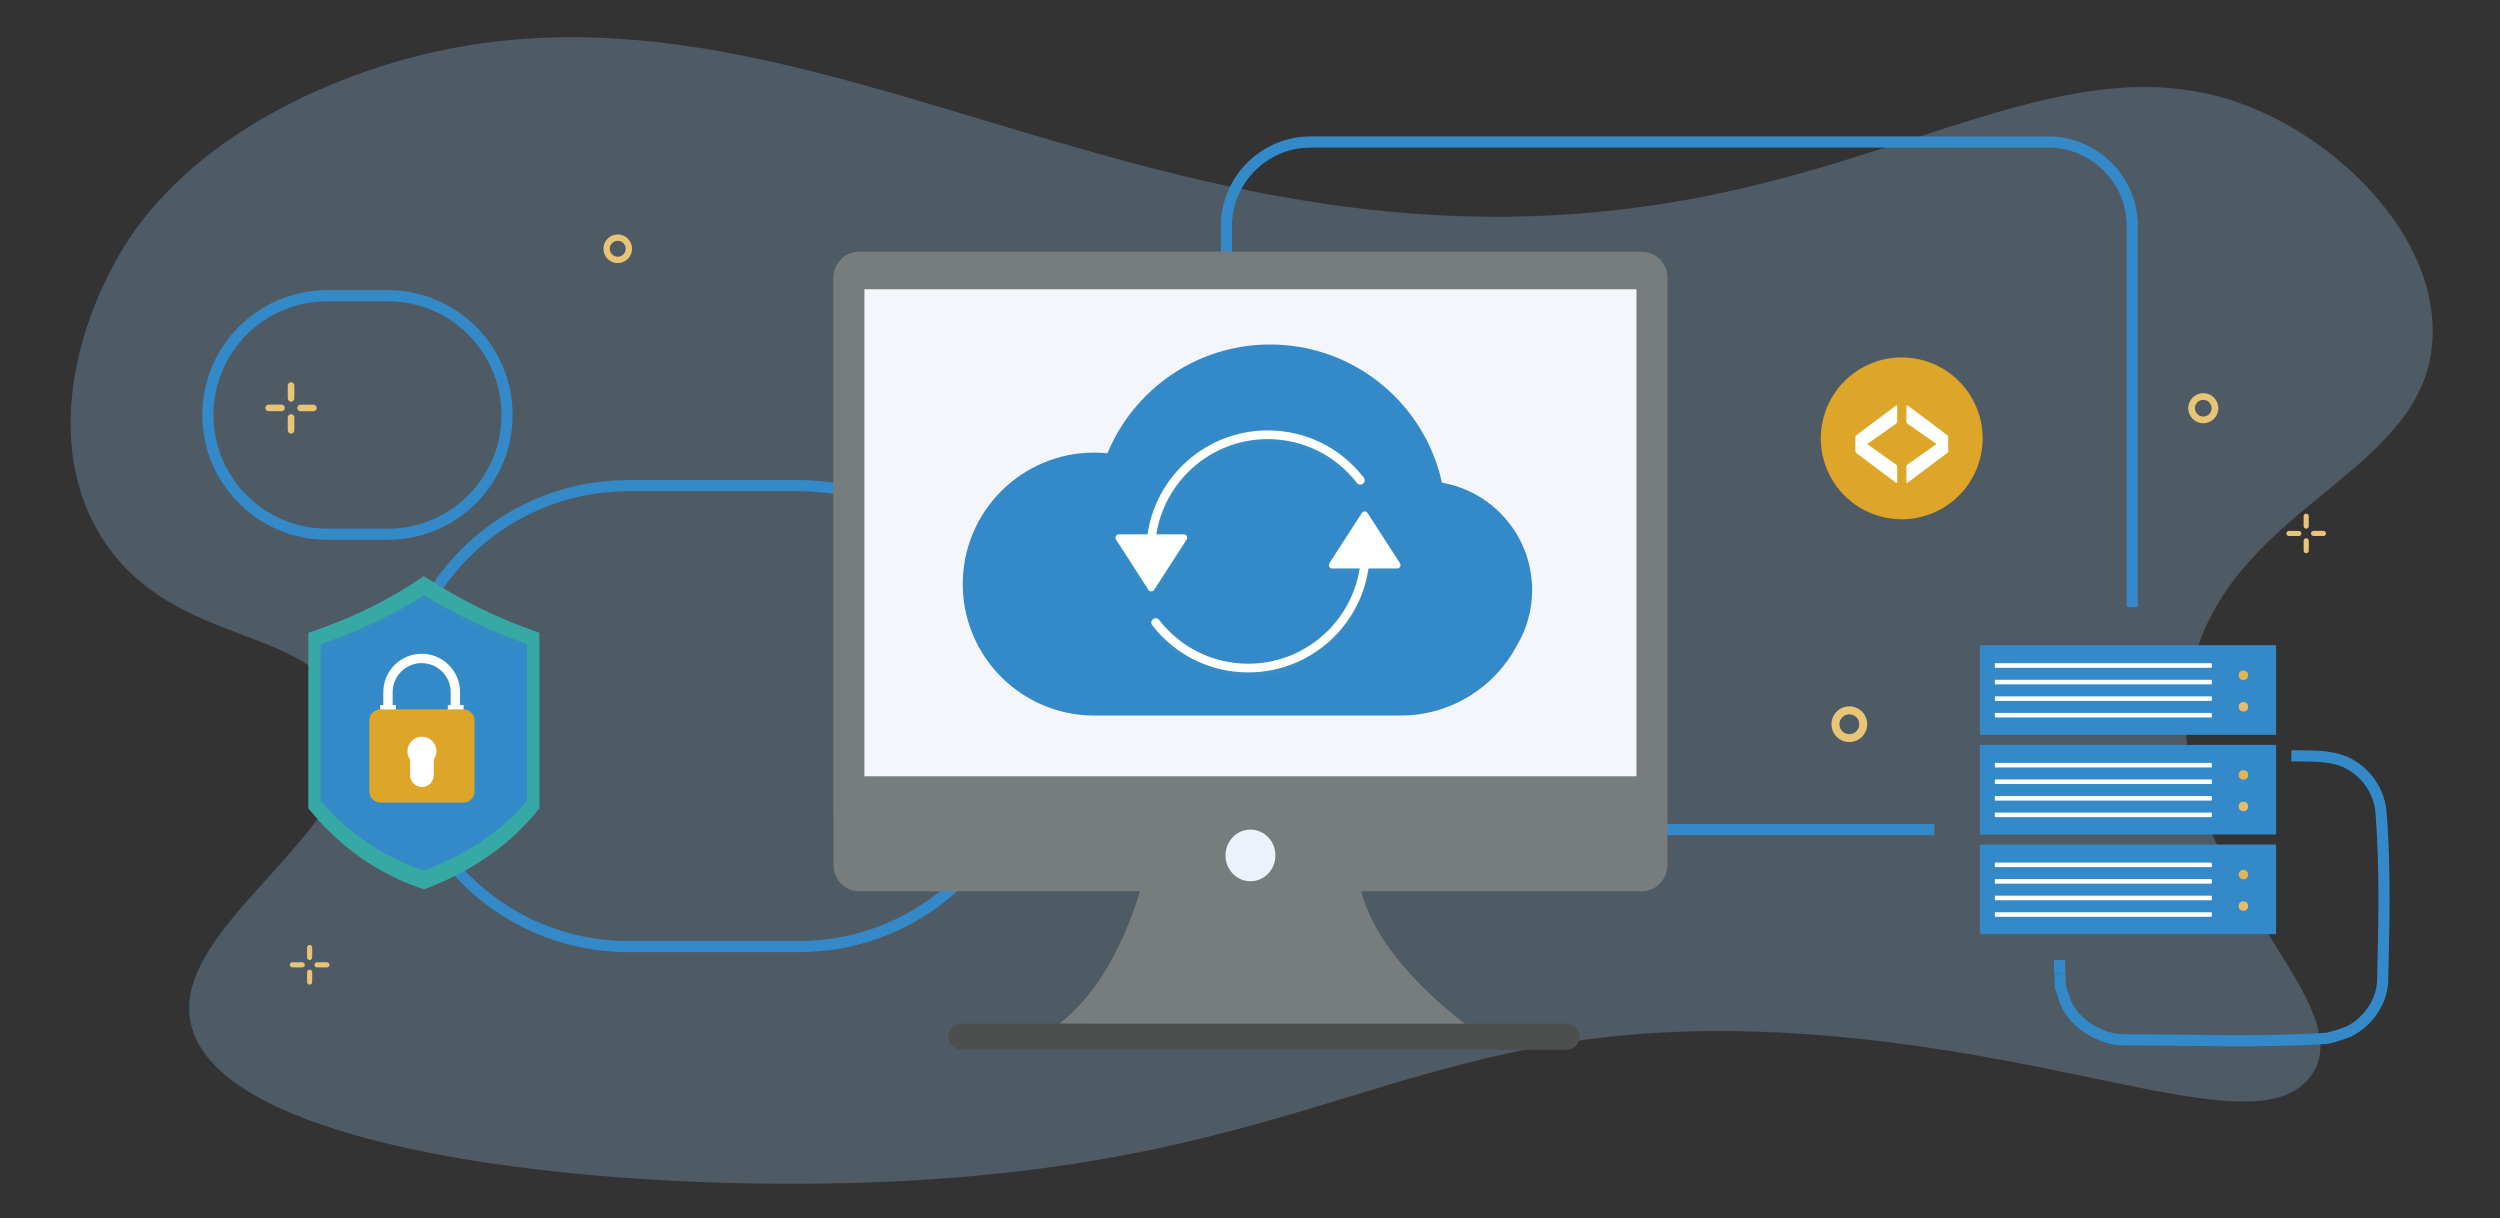 <?xml version="1.0" encoding="UTF-8"?>
<svg width="673px" height="328px" viewBox="0 0 673 328" version="1.1" xmlns="http://www.w3.org/2000/svg" xmlns:xlink="http://www.w3.org/1999/xlink">
    <rect x="0" y="0" width="673" height="328" fill="#333333" stroke="none"/>
    <title>Artboard Copy</title>
    <g id="Artboard-Copy" stroke="none" stroke-width="1" fill="none" fill-rule="evenodd">
        <g id="Hosting" transform="translate(19, 10)">
            <g id="Group" opacity="0.25" fill="#9FCEF7" fill-rule="nonzero">
                <path d="M590.522,20.429 C546.182,0.009 504.922,29.509 442.172,42.399 C286.912,74.309 190.672,-34.561 73.182,11.569 C35.542,26.349 20.272,47.389 15.592,54.549 C2.252,74.949 -8.138,109.399 8.852,135.419 C27.892,164.579 64.842,157.949 73.712,180.679 C85.652,211.269 24.672,238.429 32.652,266.639 C41.972,299.569 138.642,310.459 210.982,308.439 C340.742,304.809 360.422,260.539 468.842,268.509 C541.382,273.839 588.362,297.759 602.682,280.189 C619.602,259.429 558.122,221.019 571.222,168.999 C582.452,124.379 636.532,117.479 635.887,78.489 C635.472,53.629 613.052,30.789 590.522,20.419 L590.522,20.429 Z" id="Path"></path>
            </g>
            <path d="M501.742,213.329 L333.792,213.329 C321.342,213.329 311.152,203.139 311.152,190.689 L311.152,50.869 C311.152,38.419 321.342,28.229 333.792,28.229 L532.382,28.229 C544.832,28.229 555.022,38.419 555.022,50.869 L555.022,153.389" id="Path" stroke="#348AC8" stroke-width="3" stroke-dasharray="0"></path>
            <path d="M150.152,120.739 L196.082,120.739 C230.345,120.739 258.122,148.515 258.122,182.779 C258.122,217.043 230.345,244.819 196.082,244.819 L150.152,244.819 C115.888,244.819 88.112,217.043 88.112,182.779 C88.112,148.515 115.888,120.739 150.152,120.739 Z" id="Rectangle" stroke="#348AC8" stroke-width="3" stroke-dasharray="0"></path>
            <path d="M69.062,69.609 L85.402,69.609 C103.13,69.609 117.502,83.981 117.502,101.709 C117.502,119.438 103.13,133.809 85.402,133.809 L69.062,133.809 C51.333,133.809 36.962,119.438 36.962,101.709 C36.962,83.981 51.333,69.609 69.062,69.609 Z" id="Rectangle" stroke="#348AC8" stroke-width="3" stroke-dasharray="0"></path>
            <path d="M597.822,193.459 C602.722,193.579 607.732,193.189 612.362,195.119 C618.142,197.819 621.612,203.209 622.002,208.999 C623.162,224.029 622.772,239.449 622.392,254.489 C622.002,259.889 618.542,264.899 613.522,267.599 C611.592,268.369 609.282,269.139 607.352,269.529 C588.852,270.689 570.732,269.919 552.612,269.919 C549.532,269.919 546.442,268.759 543.742,267.219 C540.662,265.289 537.962,262.589 536.802,259.129 L535.642,255.659 C535.642,254.499 535.642,253.349 535.432,252.099" id="Path" stroke="#348AC8" stroke-width="3" stroke-dasharray="0"></path>
            <path d="M535.442,252.089 C535.442,250.869 535.442,249.649 535.442,248.429" id="Path" stroke="#348AC8" stroke-width="3" stroke-dasharray="0"></path>
            <g id="Group" transform="translate(596.492, 128.269)" fill="#E9C376" fill-rule="nonzero">
                <path d="M0.69,4.65 L3.36,4.65 C3.74,4.65 4.05,4.96 4.05,5.34 L4.05,5.34 C4.05,5.72 3.74,6.03 3.36,6.03 L0.69,6.03 C0.31,6.03 0,5.72 0,5.34 C0,5.15 0.08,4.98 0.2,4.85 C0.32,4.73 0.5,4.65 0.69,4.65 Z" id="Path"></path>
                <path d="M10.67,5.32 C10.67,5.51 10.6,5.69 10.47,5.82 C10.35,5.94 10.17,6.02 9.98,6.02 L7.31,6.02 C6.93,6.02 6.62,5.71 6.62,5.33 L6.62,5.33 C6.62,4.95 6.93,4.64 7.31,4.64 L9.97,4.64 C10.35,4.64 10.67,4.94 10.67,5.32 Z" id="Path"></path>
                <path d="M6.02,0.69 L6.02,3.36 C6.02,3.74 5.71,4.05 5.33,4.05 L5.33,4.05 C4.95,4.05 4.64,3.74 4.64,3.36 L4.64,0.69 C4.64,0.31 4.95,0 5.33,0 C5.52,0 5.69,0.08 5.82,0.2 C5.94,0.32 6.02,0.5 6.02,0.69 Z" id="Path"></path>
                <path d="M5.34,6.62 L5.34,6.62 C5.72,6.62 6.03,6.93 6.03,7.31 L6.03,9.98 C6.03,10.36 5.72,10.67 5.34,10.67 C5.15,10.67 4.98,10.59 4.85,10.47 C4.73,10.35 4.65,10.17 4.65,9.98 L4.65,7.31 C4.65,6.93 4.96,6.62 5.34,6.62 Z" id="Path"></path>
            </g>
            <g id="Group" transform="translate(52.432, 92.889)" fill="#E9C376" fill-rule="nonzero">
                <path d="M0.89,6.03 L4.36,6.03 C4.85,6.03 5.25,6.43 5.25,6.92 L5.25,6.92 C5.25,7.41 4.85,7.81 4.36,7.81 L0.89,7.81 C0.4,7.81 0,7.41 0,6.92 C0,6.67 0.1,6.45 0.26,6.29 C0.42,6.13 0.64,6.03 0.89,6.03 Z" id="Path"></path>
                <path d="M13.84,6.91 C13.84,7.16 13.74,7.39 13.58,7.56 C13.42,7.72 13.2,7.82 12.95,7.82 L9.48,7.82 C8.99,7.82 8.59,7.42 8.59,6.93 L8.59,6.93 C8.59,6.44 8.99,6.04 9.48,6.04 L12.93,6.04 C13.42,6.04 13.84,6.43 13.84,6.92 L13.84,6.91 Z" id="Path"></path>
                <path d="M7.81,0.89 L7.81,4.36 C7.81,4.85 7.41,5.25 6.92,5.25 L6.92,5.25 C6.43,5.25 6.03,4.85 6.03,4.36 L6.03,0.89 C6.03,0.4 6.43,0 6.92,0 C7.17,0 7.39,0.1 7.55,0.26 C7.71,0.42 7.81,0.64 7.81,0.89 Z" id="Path"></path>
                <path d="M6.92,8.6 L6.92,8.6 C7.41,8.6 7.81,9 7.81,9.49 L7.81,12.96 C7.81,13.45 7.41,13.85 6.92,13.85 C6.67,13.85 6.45,13.75 6.29,13.59 C6.13,13.43 6.03,13.21 6.03,12.96 L6.03,9.49 C6.03,9 6.43,8.6 6.92,8.6 L6.92,8.6 Z" id="Path"></path>
            </g>
            <path d="M147.292,53.119 C145.162,53.119 143.442,54.839 143.442,56.969 C143.442,59.099 145.162,60.819 147.292,60.819 C149.422,60.819 151.142,59.099 151.142,56.969 C151.142,54.839 149.422,53.119 147.292,53.119 Z M147.292,59.109 C146.112,59.109 145.152,58.149 145.152,56.969 C145.152,55.789 146.112,54.829 147.292,54.829 C148.472,54.829 149.432,55.789 149.432,56.969 C149.432,58.149 148.472,59.109 147.292,59.109 Z" id="Shape" fill="#E9C376" fill-rule="nonzero"></path>
            <path d="M552.812,173.279 C551.082,173.279 549.692,174.679 549.692,176.399 C549.692,178.119 551.092,179.519 552.812,179.519 C554.532,179.519 555.932,178.119 555.932,176.399 C555.932,174.679 554.532,173.279 552.812,173.279 Z M552.812,178.139 C551.852,178.139 551.072,177.359 551.072,176.399 C551.072,175.439 551.852,174.659 552.812,174.659 C553.772,174.659 554.552,175.439 554.552,176.399 C554.552,177.359 553.772,178.139 552.812,178.139 Z" id="Shape" fill="#E9C376" fill-rule="nonzero"></path>
            <path d="M478.842,180.149 C476.182,180.149 474.032,182.299 474.032,184.959 C474.032,187.619 476.182,189.769 478.842,189.769 C481.502,189.769 483.652,187.619 483.652,184.959 C483.652,182.299 481.502,180.149 478.842,180.149 Z M478.842,187.639 C477.362,187.639 476.172,186.439 476.172,184.969 C476.172,183.499 477.372,182.299 478.842,182.299 C480.312,182.299 481.512,183.499 481.512,184.969 C481.512,186.439 480.312,187.639 478.842,187.639 Z" id="Shape" fill="#E9C376" fill-rule="nonzero"></path>
            <path d="M574.122,95.839 C571.882,95.839 570.072,97.649 570.072,99.889 C570.072,102.129 571.882,103.939 574.122,103.939 C576.362,103.939 578.172,102.129 578.172,99.889 C578.172,97.649 576.362,95.839 574.122,95.839 Z M574.122,102.139 C572.882,102.139 571.872,101.129 571.872,99.889 C571.872,98.649 572.882,97.639 574.122,97.639 C575.362,97.639 576.372,98.649 576.372,99.889 C576.372,101.129 575.362,102.139 574.122,102.139 Z" id="Shape" fill="#E9C376" fill-rule="nonzero"></path>
            <g id="Group" transform="translate(59.022, 244.389)" fill="#E9C376" fill-rule="nonzero">
                <path d="M0.69,4.65 L3.36,4.65 C3.74,4.65 4.05,4.96 4.05,5.34 L4.05,5.34 C4.05,5.72 3.74,6.03 3.36,6.03 L0.69,6.03 C0.31,6.03 1.42108547e-14,5.72 1.42108547e-14,5.34 C1.42108547e-14,5.15 0.08,4.98 0.2,4.85 C0.32,4.73 0.5,4.65 0.69,4.65 Z" id="Path"></path>
                <path d="M10.67,5.33 C10.67,5.52 10.6,5.7 10.47,5.83 C10.35,5.95 10.17,6.03 9.98,6.03 L7.31,6.03 C6.93,6.03 6.62,5.72 6.62,5.34 L6.62,5.34 C6.62,4.96 6.93,4.65 7.31,4.65 L9.97,4.65 C10.35,4.65 10.67,4.95 10.67,5.33 Z" id="Path"></path>
                <path d="M6.02,0.69 L6.02,3.36 C6.02,3.74 5.71,4.05 5.33,4.05 L5.33,4.05 C4.95,4.05 4.64,3.74 4.64,3.36 L4.64,0.69 C4.64,0.31 4.95,-5.68434189e-14 5.33,-5.68434189e-14 C5.52,-5.68434189e-14 5.69,0.08 5.82,0.2 C5.94,0.32 6.02,0.5 6.02,0.69 Z" id="Path"></path>
                <path d="M5.33,6.63 L5.33,6.63 C5.71,6.63 6.02,6.94 6.02,7.32 L6.02,9.99 C6.02,10.37 5.71,10.68 5.33,10.68 C5.14,10.68 4.97,10.6 4.84,10.48 C4.72,10.36 4.64,10.18 4.64,9.99 L4.64,7.32 C4.64,6.94 4.95,6.63 5.33,6.63 Z" id="Path"></path>
            </g>
            <g id="Group" transform="translate(366.102, 95.979)" fill="#E9C376" fill-rule="nonzero">
                <path d="M0.69,4.65 L3.36,4.65 C3.74,4.65 4.05,4.96 4.05,5.34 L4.05,5.34 C4.05,5.72 3.74,6.03 3.36,6.03 L0.69,6.03 C0.31,6.03 -5.68434189e-14,5.72 -5.68434189e-14,5.34 C-5.68434189e-14,5.15 0.08,4.98 0.2,4.85 C0.32,4.73 0.5,4.65 0.69,4.65 Z" id="Path"></path>
                <path d="M10.67,5.32 C10.67,5.51 10.6,5.69 10.47,5.82 C10.35,5.94 10.17,6.02 9.98,6.02 L7.31,6.02 C6.93,6.02 6.62,5.71 6.62,5.33 L6.62,5.33 C6.62,4.95 6.93,4.64 7.31,4.64 L9.97,4.64 C10.35,4.64 10.67,4.94 10.67,5.32 L10.67,5.32 Z" id="Path"></path>
                <path d="M6.03,0.69 L6.03,3.36 C6.03,3.74 5.72,4.05 5.34,4.05 L5.34,4.05 C4.96,4.05 4.65,3.74 4.65,3.36 L4.65,0.69 C4.65,0.31 4.96,0 5.34,0 C5.53,0 5.7,0.08 5.83,0.2 C5.95,0.32 6.03,0.5 6.03,0.69 Z" id="Path"></path>
                <path d="M5.34,6.62 L5.34,6.62 C5.72,6.62 6.03,6.93 6.03,7.31 L6.03,9.98 C6.03,10.36 5.72,10.67 5.34,10.67 C5.15,10.67 4.98,10.59 4.85,10.47 C4.73,10.35 4.65,10.17 4.65,9.98 L4.65,7.31 C4.65,6.93 4.96,6.62 5.34,6.62 Z" id="Path"></path>
            </g>
            <rect id="Rectangle" fill="#348AC8" fill-rule="nonzero" x="513.982" y="163.689" width="79.74" height="24.13"></rect>
            <rect id="Rectangle" fill="#348AC8" fill-rule="nonzero" x="515.192" y="164.899" width="77.31" height="21.71"></rect>
            <rect id="Rectangle" fill="#FFFFFF" fill-rule="nonzero" x="518.032" y="168.769" width="58.34" height="1"></rect>
            <rect id="Rectangle" fill="#FFFFFF" fill-rule="nonzero" x="518.032" y="168.539" width="58.34" height="1"></rect>
            <rect id="Rectangle" fill="#FFFFFF" fill-rule="nonzero" x="518.032" y="173.229" width="58.34" height="1"></rect>
            <rect id="Rectangle" fill="#FFFFFF" fill-rule="nonzero" x="518.032" y="172.999" width="58.34" height="1"></rect>
            <rect id="Rectangle" fill="#FFFFFF" fill-rule="nonzero" x="518.032" y="177.679" width="58.34" height="1"></rect>
            <rect id="Rectangle" fill="#FFFFFF" fill-rule="nonzero" x="518.032" y="177.459" width="58.34" height="1"></rect>
            <rect id="Rectangle" fill="#FFFFFF" fill-rule="nonzero" x="518.032" y="182.139" width="58.34" height="1"></rect>
            <rect id="Rectangle" fill="#FFFFFF" fill-rule="nonzero" x="518.032" y="181.919" width="58.34" height="1"></rect>
            <circle id="Oval" fill="#E3B550" fill-rule="nonzero" cx="584.932" cy="171.769" r="1.28"></circle>
            <circle id="Oval" fill="#E6BC66" fill-rule="nonzero" cx="584.932" cy="180.259" r="1.28"></circle>
            <rect id="Rectangle" fill="#348AC8" fill-rule="nonzero" x="513.982" y="190.519" width="79.74" height="24.13"></rect>
            <rect id="Rectangle" fill="#348AC8" fill-rule="nonzero" x="515.192" y="191.729" width="77.31" height="21.71"></rect>
            <rect id="Rectangle" fill="#FFFFFF" fill-rule="nonzero" x="518.032" y="195.599" width="58.34" height="1"></rect>
            <rect id="Rectangle" fill="#FFFFFF" fill-rule="nonzero" x="518.032" y="195.369" width="58.34" height="1"></rect>
            <rect id="Rectangle" fill="#FFFFFF" fill-rule="nonzero" x="518.032" y="200.059" width="58.34" height="1"></rect>
            <rect id="Rectangle" fill="#FFFFFF" fill-rule="nonzero" x="518.032" y="199.829" width="58.34" height="1"></rect>
            <rect id="Rectangle" fill="#FFFFFF" fill-rule="nonzero" x="518.032" y="204.519" width="58.34" height="1"></rect>
            <rect id="Rectangle" fill="#FFFFFF" fill-rule="nonzero" x="518.032" y="204.289" width="58.34" height="1"></rect>
            <rect id="Rectangle" fill="#FFFFFF" fill-rule="nonzero" x="518.032" y="208.969" width="58.34" height="1"></rect>
            <rect id="Rectangle" fill="#FFFFFF" fill-rule="nonzero" x="518.032" y="208.749" width="58.34" height="1"></rect>
            <circle id="Oval" fill="#E3B550" fill-rule="nonzero" cx="584.932" cy="198.609" r="1.28"></circle>
            <circle id="Oval" fill="#E6BC66" fill-rule="nonzero" cx="584.932" cy="207.089" r="1.28"></circle>
            <rect id="Rectangle" fill="#348AC8" fill-rule="nonzero" x="513.982" y="217.349" width="79.74" height="24.13"></rect>
            <rect id="Rectangle" fill="#348AC8" fill-rule="nonzero" x="515.192" y="218.569" width="77.31" height="21.71"></rect>
            <rect id="Rectangle" fill="#FFFFFF" fill-rule="nonzero" x="518.032" y="222.429" width="58.34" height="1"></rect>
            <rect id="Rectangle" fill="#FFFFFF" fill-rule="nonzero" x="518.032" y="222.209" width="58.34" height="1"></rect>
            <rect id="Rectangle" fill="#FFFFFF" fill-rule="nonzero" x="518.032" y="226.889" width="58.34" height="1"></rect>
            <rect id="Rectangle" fill="#FFFFFF" fill-rule="nonzero" x="518.032" y="226.659" width="58.34" height="1"></rect>
            <rect id="Rectangle" fill="#FFFFFF" fill-rule="nonzero" x="518.032" y="231.349" width="58.34" height="1"></rect>
            <rect id="Rectangle" fill="#FFFFFF" fill-rule="nonzero" x="518.032" y="231.119" width="58.34" height="1"></rect>
            <rect id="Rectangle" fill="#FFFFFF" fill-rule="nonzero" x="518.032" y="235.809" width="58.34" height="1"></rect>
            <rect id="Rectangle" fill="#FFFFFF" fill-rule="nonzero" x="518.032" y="235.579" width="58.34" height="1"></rect>
            <path d="M586.212,225.439 C586.212,226.149 585.642,226.719 584.932,226.719 C584.222,226.719 583.652,226.149 583.652,225.439 C583.652,224.729 584.222,224.159 584.932,224.159 C585.642,224.159 586.212,224.729 586.212,225.439 Z" id="Path" fill="#E3B550" fill-rule="nonzero"></path>
            <circle id="Oval" fill="#E6BC66" fill-rule="nonzero" cx="584.932" cy="233.919" r="1.28"></circle>
            <g id="Group" transform="translate(64.002, 145.099)" fill-rule="nonzero">
                <path d="M31.1,0 C21.77,6.37 11.43,11.49 0,15.25 L0,62.51 C8.33,72.79 18.62,80.17 31.1,84.32 C43.96,79.54 54.43,72.38 62.2,62.51 L62.2,15.25 C51.18,11.47 40.82,6.39 31.1,0 Z" id="Path" fill="#37A9A4"></path>
                <path d="M31.04,80.31 C25.6,78.46 20.51,75.94 15.89,72.8 C11.33,69.7 7.1,65.91 3.29,61.53 L3.29,19.37 C13.23,16.03 22.58,11.6 31.13,6.19 C39.85,11.53 49.18,15.95 58.91,19.34 L58.91,61.55 C55.43,65.64 51.32,69.29 46.68,72.41 C42.08,75.5 36.83,78.16 31.05,80.32 L31.04,80.31 Z" id="Path" fill="#37A9A4" opacity="0.1"></path>
                <path d="M58.91,18.27 L58.91,60.48 C55.43,64.57 51.32,68.22 46.68,71.34 C42.08,74.43 36.83,77.09 31.05,79.24 C25.61,77.39 20.52,74.87 15.9,71.73 C11.34,68.63 7.11,64.84 3.3,60.46 L3.3,18.3 C13.24,14.96 22.59,10.53 31.14,5.12 C39.86,10.46 49.19,14.88 58.92,18.27 L58.91,18.27 Z" id="Path" fill="#348AC8"></path>
                <path d="M58.91,18.27 L58.91,19.67 C49.18,16.21 39.86,11.7 31.13,6.24 C22.58,11.76 13.23,16.28 3.29,19.69 L3.29,18.29 C13.23,14.95 22.58,10.52 31.13,5.11 C39.85,10.45 49.18,14.87 58.91,18.26 L58.91,18.27 Z" id="Path" fill="#37A9A4" opacity="0.1"></path>
            </g>
            <g id="Group" transform="translate(80.432, 165.989)" fill-rule="nonzero">
                <path d="M26.42,14.98 L26.42,13.82 L25.45,13.82 L25.45,10.33 C25.45,4.64 20.82,0 15.12,0 C9.42,0 4.79,4.63 4.79,10.33 L4.79,13.82 L3.96,13.82 L3.96,14.98 C3.57,14.99 3.2,15.07 2.87,15.22 C1.8,15.68 1.04,16.74 1.04,17.98 L1.04,37.07 C1.04,38.73 2.38,40.07 4.04,40.07 L26.34,40.07 C28,40.07 29.34,38.72 29.34,37.07 L29.34,17.98 C29.34,16.35 28.04,15.02 26.42,14.98 Z M7.31,10.33 C7.31,6.02 10.81,2.52 15.12,2.52 C19.43,2.52 22.93,6.02 22.93,10.33 L22.93,13.82 L22.17,13.82 L22.17,14.98 L8.2,14.98 L8.2,13.82 L7.31,13.82 L7.31,10.33 L7.31,10.33 Z" id="Shape" fill="#37A9A4" opacity="0.1"></path>
                <g transform="translate(0, 0)">
                    <g transform="translate(2.92, 0)" fill="#FFFFFF">
                        <path d="M21.49,21.37 L0.83,21.37 L0.83,10.33 C0.83,4.64 5.46,0 11.16,0 C16.86,0 21.49,4.63 21.49,10.33 L21.49,21.37 L21.49,21.37 Z M3.35,18.85 L18.97,18.85 L18.97,10.33 C18.97,6.02 15.47,2.52 11.16,2.52 C6.85,2.52 3.35,6.02 3.35,10.33 L3.35,18.85 Z" id="Shape"></path>
                        <rect id="Rectangle" x="1.42108547e-14" y="13.82" width="4.25" height="2"></rect>
                        <rect id="Rectangle" x="18.21" y="13.82" width="4.25" height="2"></rect>
                    </g>
                    <path d="M28.3,17.98 L28.3,37.07 C28.3,38.73 26.96,40.07 25.3,40.07 L3,40.07 C1.34,40.07 -1.42108547e-14,38.72 -1.42108547e-14,37.07 L-1.42108547e-14,17.98 C-1.42108547e-14,16.74 0.75,15.67 1.83,15.22 C2.19,15.07 2.59,14.98 3.01,14.98 L25.31,14.98 C26.97,14.98 28.31,16.32 28.31,17.98 L28.3,17.98 Z" id="Path" fill="#DDA628"></path>
                    <path d="M18.06,26.25 C18.06,24.09 16.31,22.34 14.15,22.34 C11.99,22.34 10.24,24.09 10.24,26.25 C10.24,27.1 10.51,27.88 10.97,28.52 L10.97,32.69 C10.97,34.45 12.4,35.87 14.15,35.87 L14.15,35.87 C15.91,35.87 17.33,34.44 17.33,32.69 L17.33,28.5 C17.78,27.86 18.05,27.09 18.05,26.25 L18.06,26.25 Z" id="Path" fill="#FFFFFF"></path>
                </g>
            </g>
            <path d="M290.142,220.879 C290.142,220.879 284.882,251.079 266.172,265.579 L376.472,266.389 C376.472,266.389 344.122,243.639 346.852,220.889 L290.142,220.889 L290.142,220.879 Z" id="Path" fill="#777C7C" fill-rule="nonzero"></path>
            <path d="M429.862,64.889 L429.862,222.849 C429.862,226.759 426.782,229.939 422.992,229.939 L212.242,229.939 C208.452,229.939 205.372,226.759 205.372,222.849 L205.372,64.889 C205.372,60.969 208.452,57.789 212.242,57.789 L422.992,57.789 C426.792,57.789 429.862,60.969 429.862,64.889 Z" id="Path" fill="#777C7C" fill-rule="nonzero"></path>
            <rect id="Rectangle" fill="#4D4F4F" fill-rule="nonzero" x="236.292" y="265.579" width="169.94" height="7.02" rx="3.51"></rect>
            <path d="M429.862,64.889 L429.862,208.799 L205.372,208.799 L205.372,64.889 C205.372,60.969 208.452,57.789 212.242,57.789 L422.992,57.789 C426.792,57.789 429.862,60.969 429.862,64.889 Z" id="Path" fill="#777C7C" fill-rule="nonzero"></path>
            <rect id="Rectangle" fill="#F4F6FB" fill-rule="nonzero" x="213.702" y="67.869" width="207.83" height="131.11"></rect>
            <ellipse id="Oval" fill="#EDF1F9" fill-rule="nonzero" cx="317.622" cy="220.279" rx="6.72" ry="6.95"></ellipse>
            <g id="Group" transform="translate(240.172, 82.739)" fill-rule="nonzero">
                <path d="M153.26,65.49 C153.26,65.16 153.27,64.82 153.27,64.49 L153.23,64.49 C152.49,50.74 142.28,39.51 129,37.21 C124.36,15.93 105.41,2.84217094e-14 82.74,2.84217094e-14 C62.99,2.84217094e-14 46.06,12.1 38.96,29.28 C37.78,29.16 36.59,29.1 35.39,29.1 C15.84,29.1 0,44.95 0,64.49 C0,69.07 0.87,73.45 2.46,77.47 C2.78,78.27 3.12,79.06 3.5,79.84 C4.99,82.93 6.92,85.78 9.2,88.29 C9.58,88.71 9.97,89.12 10.37,89.52 C10.77,89.92 11.18,90.31 11.6,90.69 C12.02,91.07 12.45,91.44 12.88,91.8 C13.1,91.98 13.32,92.16 13.54,92.33 C19.56,97.06 27.14,99.88 35.39,99.88 L117.88,99.88 C131.45,99.88 143.24,92.24 149.18,81.03 C151.78,76.65 153.28,71.54 153.28,66.08 C153.28,65.88 153.27,65.69 153.27,65.49 L153.26,65.49 Z" id="Path" fill="#348AC8"></path>
                <g transform="translate(40.895, 23.13)" id="Path">
                    <g opacity="0.05" transform="translate(0, 1.4)" fill="#37A9A4">
                        <path d="M10.415,43.25 L19.615,29 C19.895,28.56 19.585,27.99 19.065,27.99 L11.205,27.99 C13.475,13.48 26.055,2.34 41.185,2.34 C50.645,2.34 59.395,6.64 65.195,14.13 C65.595,14.64 66.325,14.73 66.835,14.34 C67.345,13.94 67.435,13.21 67.045,12.7 C60.795,4.63 51.375,0 41.185,0 C24.755,0 11.125,12.18 8.835,27.99 L0.655,27.99 C0.135,27.99 -0.175,28.57 0.105,29 L9.305,43.25 C9.565,43.65 10.145,43.65 10.405,43.25 L10.415,43.25 Z"></path>
                        <path d="M77.055,36.15 L67.855,21.9 C67.595,21.5 67.015,21.5 66.755,21.9 L57.555,36.15 C57.275,36.59 57.585,37.16 58.105,37.16 L65.965,37.16 C63.695,51.67 51.115,62.81 35.985,62.81 C26.525,62.81 17.775,58.51 11.975,51.02 C11.575,50.51 10.845,50.42 10.335,50.81 C9.825,51.21 9.735,51.94 10.125,52.45 C16.375,60.52 25.795,65.15 35.985,65.15 C52.415,65.15 66.045,52.97 68.335,37.16 L76.515,37.16 C77.035,37.16 77.345,36.58 77.065,36.15 L77.055,36.15 Z"></path>
                    </g>
                    <g transform="translate(0.21, 0)" fill="#FFFFFF">
                        <g>
                            <path d="M9.466,33.86 C8.816,33.86 8.296,33.34 8.296,32.69 C8.296,14.66 22.956,0 40.986,0 C51.176,0 60.606,4.63 66.846,12.7 C67.246,13.21 67.146,13.95 66.636,14.34 C66.126,14.74 65.386,14.64 64.996,14.13 C59.196,6.64 50.446,2.34 40.986,2.34 C24.246,2.34 10.636,15.96 10.636,32.69 C10.636,33.34 10.116,33.86 9.466,33.86 L9.466,33.86 Z"></path>
                            <path d="M10.416,42.92 L19.166,29.37 C19.556,28.77 19.126,27.98 18.406,27.98 L0.906,27.98 C0.196,27.98 -0.244,28.77 0.146,29.37 L8.896,42.92 C9.256,43.47 10.056,43.47 10.416,42.92 Z"></path>
                        </g>
                        <g transform="translate(9.66, 21.808)">
                            <path d="M57.626,9.473 C58.276,9.473 58.796,9.992 58.796,10.643 C58.796,28.672 44.136,43.333 26.106,43.333 C15.916,43.333 6.486,38.703 0.246,30.633 C-0.154,30.122 -0.054,29.383 0.456,28.992 C0.966,28.593 1.706,28.692 2.096,29.203 C7.896,36.693 16.646,40.992 26.106,40.992 C42.846,40.992 56.456,27.372 56.456,10.643 C56.456,9.992 56.976,9.473 57.626,9.473 L57.626,9.473 Z"></path>
                            <path d="M56.676,0.412 L47.926,13.963 C47.536,14.562 47.966,15.352 48.686,15.352 L66.186,15.352 C66.896,15.352 67.336,14.562 66.946,13.963 L58.196,0.412 C57.836,-0.138 57.036,-0.138 56.676,0.412 Z"></path>
                        </g>
                    </g>
                </g>
            </g>
            <circle id="Oval" fill="#DDA628" fill-rule="nonzero" transform="translate(492.943, 108.007) rotate(-77.04) translate(-492.943, -108.007) " cx="492.943" cy="108.007" r="21.78"></circle>
            <g id="Group" transform="translate(480.472, 99.099)" fill="#FFFFFF" fill-rule="nonzero">
                <path d="M11.14,20.85 C11.07,20.92 10.98,20.92 10.88,20.83 L0.24,12.85 C0.08,12.7 0,12.5 0,12.24 L0,8.69 C0,8.4 0.08,8.19 0.24,8.08 L10.88,0.1 C10.95,0.04 11,0.01 11.04,0.01 C11.18,0.01 11.25,0.17 11.25,0.49 L11.25,4.31 C11.25,4.57 11.17,4.78 11.01,4.92 L3.33,10.32 C3.22,10.41 3.22,10.5 3.33,10.58 L11.01,16.02 C11.17,16.14 11.25,16.34 11.25,16.63 L11.25,20.45 C11.25,20.65 11.21,20.79 11.14,20.87 L11.14,20.85 Z" id="Path"></path>
                <path d="M13.94,20.91 C13.8,20.91 13.73,20.75 13.73,20.43 L13.73,16.61 C13.73,16.32 13.81,16.11 13.97,16 L21.65,10.56 C21.76,10.47 21.76,10.38 21.65,10.3 L13.97,4.9 C13.81,4.75 13.73,4.55 13.73,4.29 L13.73,0.47 C13.73,0.27 13.77,0.13 13.84,0.05 C13.91,-0.02 14,-0.02 14.1,0.07 L24.74,8.05 C24.9,8.17 24.98,8.37 24.98,8.66 L24.98,12.21 C24.98,12.47 24.9,12.68 24.74,12.82 L14.1,20.8 C14.03,20.86 13.98,20.89 13.94,20.89 L13.94,20.91 Z" id="Path"></path>
            </g>
        </g>
    </g>
</svg>